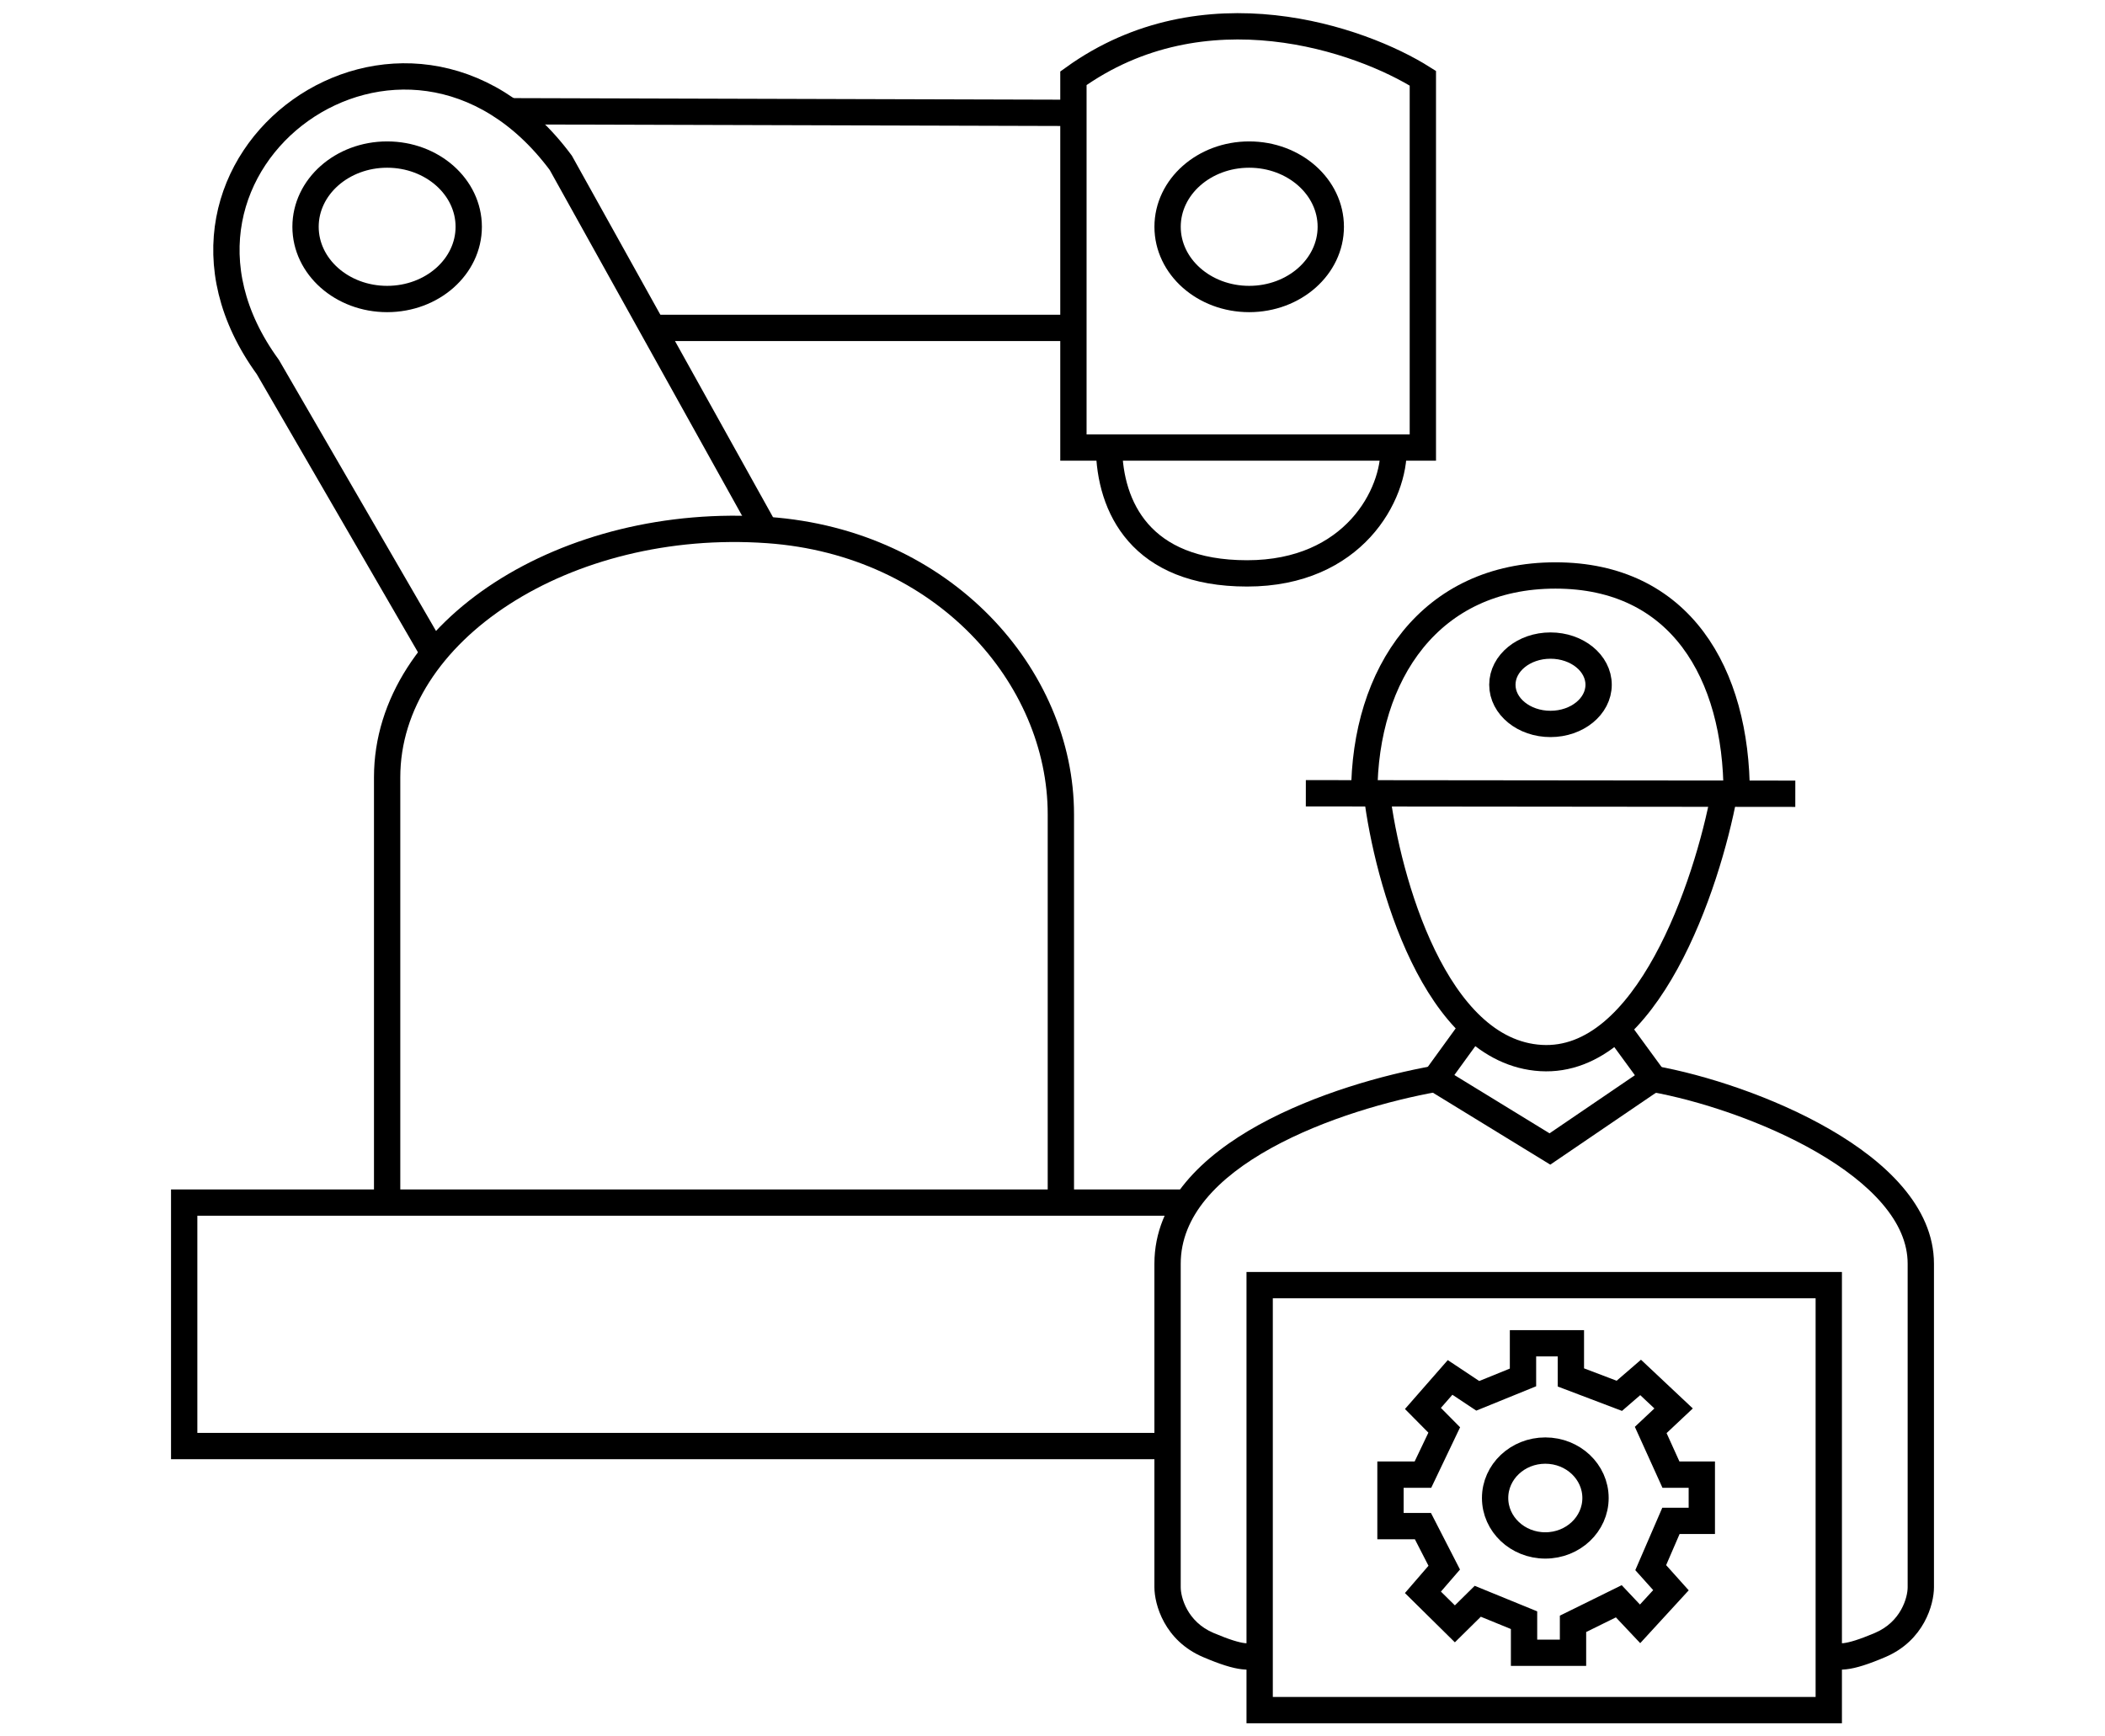 <svg width="80" height="66" viewBox="0 0 80 66" fill="none" xmlns="http://www.w3.org/2000/svg">
<path d="M57.881 51.057V52.355L56.162 53.054L55.11 52.355L54.078 53.534L54.888 54.352L54.078 56.05H52.845V58.007H54.078L54.888 59.585L54.078 60.523L55.292 61.721L56.162 60.863L57.921 61.582V62.82H59.782V61.721L61.522 60.863L62.331 61.721L63.504 60.443L62.735 59.585L63.504 57.807H64.677V56.05H63.504L62.735 54.352L63.605 53.534L62.351 52.355L61.542 53.054L59.701 52.355V51.057H57.881Z" stroke="black"/>
<path d="M16.542 24.93L10.18 13.952C4.535 6.189 15.429 -1.731 21.313 6.189L29.026 20.055" stroke="black"/>
<path d="M54.552 41.005L58.904 43.672L62.822 41.005" stroke="black" stroke-linecap="round"/>
<path d="M45.01 45.71H7V54.963H44.374" stroke="black"/>
<path d="M14.713 45.475V29.543C14.713 23.976 21.527 19.604 29.186 20.147C35.851 20.619 40.318 25.701 40.318 30.954V45.475" stroke="black"/>
<path d="M19.406 3.729C19.13 3.728 18.906 3.951 18.905 4.227C18.904 4.503 19.127 4.728 19.403 4.729L19.406 3.729ZM19.403 4.729L40.794 4.79L40.797 3.79L19.406 3.729L19.403 4.729Z" fill="black"/>
<path d="M24.812 12.463L40.877 12.463" stroke="black"/>
<path d="M42.147 17.011H40.795V2.974C45.757 -0.601 51.716 1.484 54.075 2.974V17.011H52.962M42.147 17.011C42.174 19.258 43.34 21.794 47.395 21.794C51.451 21.794 53.015 18.788 52.962 17.011M42.147 17.011H52.962" stroke="black"/>
<ellipse cx="14.713" cy="8.62" rx="3.101" ry="2.745" stroke="black"/>
<ellipse cx="47.475" cy="8.62" rx="3.101" ry="2.745" stroke="black"/>
<ellipse cx="58.729" cy="56.938" rx="1.908" ry="1.803" stroke="black"/>
<path d="M52.326 30.184C52.726 33.429 54.534 39.979 58.566 40.215C62.598 40.451 64.886 33.626 65.526 30.184" stroke="black"/>
<path d="M49.628 30.151L68.23 30.17" stroke="black"/>
<path d="M62.91 40.513C62.638 40.465 62.378 40.646 62.33 40.917C62.281 41.189 62.462 41.449 62.734 41.498L62.91 40.513ZM62.734 41.498C64.529 41.818 67.017 42.619 69.044 43.791C70.056 44.376 70.931 45.042 71.547 45.767C72.162 46.49 72.5 47.246 72.5 48.033H73.5C73.5 46.941 73.027 45.963 72.309 45.119C71.594 44.277 70.615 43.544 69.544 42.925C67.403 41.687 64.802 40.851 62.91 40.513L62.734 41.498ZM72.5 48.033V52.864H73.5V48.033H72.5ZM72.5 52.864V60.33H73.5V52.864H72.5ZM72.5 60.33C72.5 60.708 72.256 61.641 71.256 62.066L71.647 62.986C73.125 62.358 73.5 60.977 73.5 60.33H72.5ZM71.256 62.066C70.646 62.325 70.284 62.429 70.06 62.455C69.869 62.477 69.82 62.439 69.79 62.416L69.193 63.218C69.458 63.415 69.77 63.495 70.175 63.448C70.547 63.406 71.018 63.254 71.647 62.986L71.256 62.066Z" fill="black"/>
<path d="M54.464 40.513C54.736 40.465 54.995 40.646 55.044 40.917C55.093 41.189 54.911 41.449 54.64 41.498L54.464 40.513ZM54.64 41.498C52.828 41.821 50.341 42.517 48.321 43.632C46.275 44.761 44.873 46.225 44.873 48.033H43.873C43.873 45.649 45.717 43.928 47.838 42.756C49.986 41.571 52.588 40.848 54.464 40.513L54.64 41.498ZM44.873 48.033V52.864H43.873V48.033H44.873ZM44.873 52.864V60.33H43.873V52.864H44.873ZM44.873 60.33C44.873 60.708 45.117 61.641 46.118 62.066L45.727 62.986C44.249 62.358 43.873 60.977 43.873 60.33H44.873ZM46.118 62.066C46.728 62.325 47.09 62.429 47.313 62.455C47.505 62.477 47.553 62.439 47.583 62.416L48.181 63.218C47.916 63.415 47.604 63.495 47.199 63.448C46.827 63.406 46.356 63.254 45.727 62.986L46.118 62.066Z" fill="black"/>
<rect x="47.873" y="48.847" width="21.629" height="16.153" stroke="black"/>
<path d="M54.147 40.711C53.985 40.934 54.035 41.247 54.258 41.409C54.482 41.571 54.794 41.521 54.956 41.298L54.147 40.711ZM54.956 41.298L56.388 39.324L55.578 38.737L54.147 40.711L54.956 41.298Z" fill="black"/>
<path d="M62.478 41.34C62.64 41.562 62.954 41.61 63.179 41.447C63.403 41.285 63.454 40.973 63.291 40.751L62.478 41.34ZM63.291 40.751L61.876 38.816L61.063 39.405L62.478 41.34L63.291 40.751Z" fill="black"/>
<path d="M66.002 30.184C66.002 25.594 63.858 21.873 59.115 21.873C54.372 21.873 51.848 25.594 51.848 30.184" stroke="black"/>
<ellipse cx="58.926" cy="26.027" rx="1.829" ry="1.489" stroke="black"/>
</svg>
